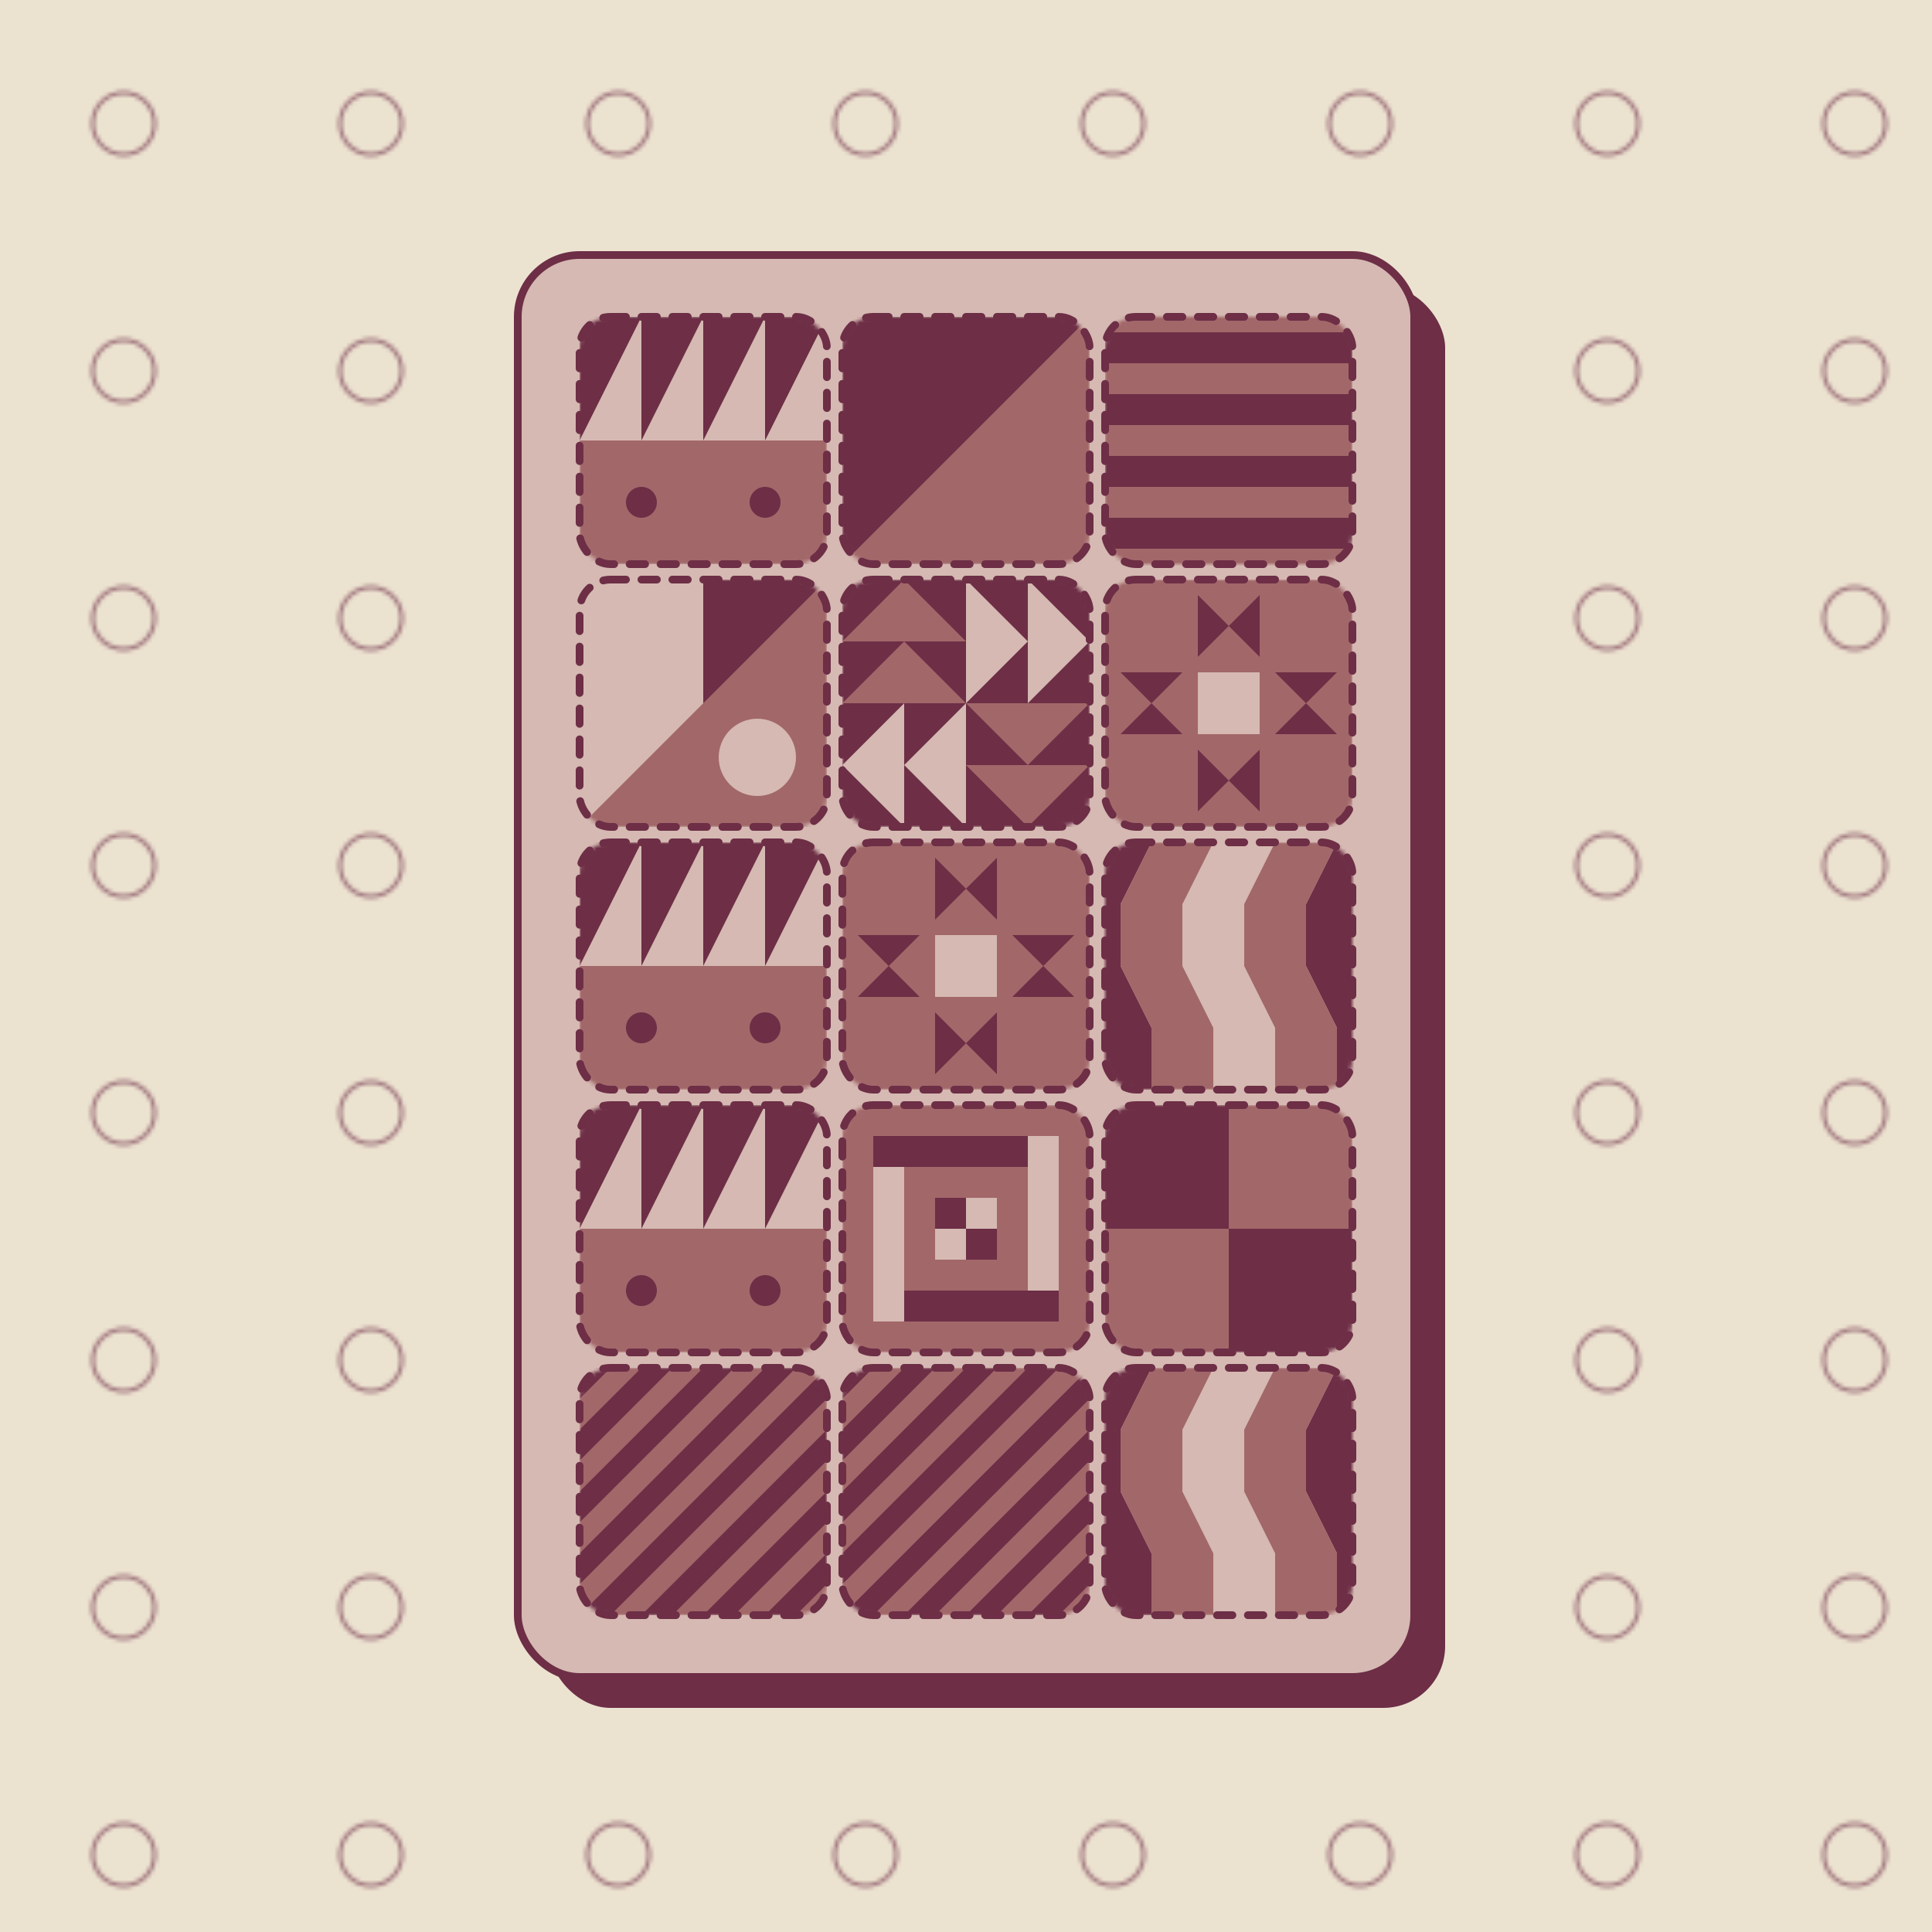 <svg width="500" height="500" viewBox="0 0 500 500" xmlns="http://www.w3.org/2000/svg"><defs><mask id="s11"><rect rx="8" x="150" y="82" width="64" height="64" fill="white"/></mask><mask id="s12"><rect rx="8" x="150" y="150" width="64" height="64" fill="white"/></mask><mask id="s13"><rect rx="8" x="150" y="218" width="64" height="64" fill="white"/></mask><mask id="s14"><rect rx="8" x="150" y="286" width="64" height="64" fill="white"/></mask><mask id="s15"><rect rx="8" x="150" y="354" width="64" height="64" fill="white"/></mask><mask id="s21"><rect rx="8" x="218" y="82" width="64" height="64" fill="white"/></mask><mask id="s22"><rect rx="8" x="218" y="150" width="64" height="64" fill="white"/></mask><mask id="s23"><rect rx="8" x="218" y="218" width="64" height="64" fill="white"/></mask><mask id="s24"><rect rx="8" x="218" y="286" width="64" height="64" fill="white"/></mask><mask id="s25"><rect rx="8" x="218" y="354" width="64" height="64" fill="white"/></mask><mask id="s31"><rect rx="8" x="286" y="82" width="64" height="64" fill="white"/></mask><mask id="s32"><rect rx="8" x="286" y="150" width="64" height="64" fill="white"/></mask><mask id="s33"><rect rx="8" x="286" y="218" width="64" height="64" fill="white"/></mask><mask id="s34"><rect rx="8" x="286" y="286" width="64" height="64" fill="white"/></mask><mask id="s35"><rect rx="8" x="286" y="354" width="64" height="64" fill="white"/></mask><linearGradient id="c1"><stop stop-color="#6d2e46"/></linearGradient><linearGradient id="c2"><stop stop-color="#d5b9b2"/></linearGradient><linearGradient id="c3"><stop stop-color="#a26769"/></linearGradient><linearGradient id="c4"><stop stop-color="#ece2d0"/></linearGradient></defs><rect width="500" height="500" fill="url(#c4)"/><pattern id="bp" width="64" height="64" patternUnits="userSpaceOnUse"><circle cx="32" cy="32" r="8" fill="transparent" stroke="url(#c1)" stroke-width="1" opacity=".6"/></pattern><filter id="bf"><feTurbulence type="fractalNoise" baseFrequency="0.2" numOctaves="1" seed="2044240"/><feDisplacementMap in="SourceGraphic" xChannelSelector="B" scale="200"/></filter><g filter="url(#bf)"><rect x="-50%" y="-50%" width="200%" height="200%" fill="url(#bp)"></rect></g><filter id="f" x="-50%" y="-50%" width="200%" height="200%"><feTurbulence baseFrequency="0.009" seed="2044240"/><feDisplacementMap in="SourceGraphic" scale="10"/></filter><g><g filter="url(#f)"><rect transform="translate(142 74)" x="0" y="0" width="232" height="368" rx="16" fill="url(#c1)"/></g><g filter="url(#f)"><rect x="134" y="66" width="232" height="368" rx="16" fill="url(#c2)" stroke="url(#c1)" stroke-width="2"/><g mask="url(#s11)"><g transform="translate(150 82)"><path fill="url(#c3)" d="M0 0h64v64H0z"/><path fill="url(#c1)" d="M0 0h64v32H0z"/><path fill="url(#c2)" d="M0 32 16 0v32H0Zm16 0L32 0v32H16Zm16 0L48 0v32H32Zm16 0L64 0v32H48Z"/><circle cx="16" cy="48" r="4" fill="url(#c1)"/><circle cx="48" cy="48" r="4" fill="url(#c1)"/></g></g><g mask="url(#s12)"><g transform="translate(150 150)"><path fill="url(#c2)" d="M0 0h64v64H0z"/><path fill="url(#c1)" d="M32 0h32v64H32z"/><path fill="url(#c3)" d="M0 64 64 0v64H0Z"/><circle cx="46" cy="46" r="10" fill="url(#c2)"/></g></g><g mask="url(#s13)"><g transform="translate(150 218)"><path fill="url(#c3)" d="M0 0h64v64H0z"/><path fill="url(#c1)" d="M0 0h64v32H0z"/><path fill="url(#c2)" d="M0 32 16 0v32H0Zm16 0L32 0v32H16Zm16 0L48 0v32H32Zm16 0L64 0v32H48Z"/><circle cx="16" cy="48" r="4" fill="url(#c1)"/><circle cx="48" cy="48" r="4" fill="url(#c1)"/></g></g><g mask="url(#s14)"><g transform="translate(150 286)"><path fill="url(#c3)" d="M0 0h64v64H0z"/><path fill="url(#c1)" d="M0 0h64v32H0z"/><path fill="url(#c2)" d="M0 32 16 0v32H0Zm16 0L32 0v32H16Zm16 0L48 0v32H32Zm16 0L64 0v32H48Z"/><circle cx="16" cy="48" r="4" fill="url(#c1)"/><circle cx="48" cy="48" r="4" fill="url(#c1)"/></g></g><g mask="url(#s15)"><g transform="translate(150 354)"><path fill="url(#c1)" d="M0 0h64v64H0z"/><path fill="url(#c3)" d="M16 0H8L0 8v8L16 0Zm16 0h-8L0 24v8L32 0Zm16 0h-8L0 40v8L48 0Zm16 0h-8L0 56v8L64 0Zm0 16V8L8 64h8l48-48Zm0 16v-8L24 64h8l32-32Zm0 16v-8L40 64h8l16-16Zm0 16v-8l-8 8h8Z"/></g></g><g mask="url(#s21)"><g transform="translate(218 82)"><path fill="url(#c1)" d="M0 0h64v64H0z"/><path fill="url(#c3)" d="M0 64 64 0v64H0Z"/></g></g><g mask="url(#s22)"><g transform="translate(218 150)"><path fill="url(#c1)" d="M0 0h64v64H0z"/><path fill="url(#c2)" d="m32 0 16 16-16 16V0Zm0 64L16 48l16-16v32ZM48 0l16 16-16 16V0ZM16 64 0 48 16 32v32Z"/><path fill="url(#c3)" d="M0 16 16 2e-7 32 16H0Zm64 32L48 64 32 48h32ZM32 32 16 16 0 32h32Zm0 0 16 16 16-16H32Z"/></g></g><g mask="url(#s23)"><g transform="translate(218 218)"><path fill="url(#c3)" d="M0 0h64v64H0z"/><path fill="url(#c1)" d="m24 4 8 8-8 8V4Zm0 40 8 8-8 8V44Zm-4-20-8 8-8-8h16Zm40 0-8 8-8-8h16ZM40 4l-8 8 8 8V4Zm0 40-8 8 8 8V44Zm-20-4-8-8-8 8h16Zm40 0-8-8-8 8h16Z"/><path fill="url(#c2)" d="M24 24h16v16H24z"/></g></g><g mask="url(#s24)"><g transform="translate(218 286)"><path fill="url(#c3)" d="M0 0h64v64H0z"/><path fill="url(#c1)" d="M8 8h40v8H8z"/><path fill="url(#c2)" d="M24 32h8v8h-8zm8-8h8v8h-8z"/><path fill="url(#c1)" d="M24 24h8v8h-8zm8 8h8v8h-8zM16 48h40v8H16z"/><path fill="url(#c2)" d="M8 16h8v40H8zm40-8h8v40h-8z"/></g></g><g mask="url(#s25)"><g transform="translate(218 354)"><path fill="url(#c1)" d="M0 0h64v64H0z"/><path fill="url(#c3)" d="M16 0H8L0 8v8L16 0Zm16 0h-8L0 24v8L32 0Zm16 0h-8L0 40v8L48 0Zm16 0h-8L0 56v8L64 0Zm0 16V8L8 64h8l48-48Zm0 16v-8L24 64h8l32-32Zm0 16v-8L40 64h8l16-16Zm0 16v-8l-8 8h8Z"/></g></g><g mask="url(#s31)"><g transform="translate(286 82)"><path fill="url(#c1)" d="M0 0h64v64H0z"/><path fill="url(#c3)" d="M0 60h64v8H0zm0-16h64v8H0zm0-16h64v8H0zm0-16h64v8H0zM0-4h64v8H0z"/></g></g><g mask="url(#s32)"><g transform="translate(286 150)"><path fill="url(#c3)" d="M0 0h64v64H0z"/><path fill="url(#c1)" d="m24 4 8 8-8 8V4Zm0 40 8 8-8 8V44Zm-4-20-8 8-8-8h16Zm40 0-8 8-8-8h16ZM40 4l-8 8 8 8V4Zm0 40-8 8 8 8V44Zm-20-4-8-8-8 8h16Zm40 0-8-8-8 8h16Z"/><path fill="url(#c2)" d="M24 24h16v16H24z"/></g></g><g mask="url(#s33)"><g transform="translate(286 218)"><path fill="url(#c2)" d="M0 0h64v64H0z"/><path fill="url(#c1)" d="m52 16 8-16h16l-8 16v16l8 16v16H60V48l-8-16V16Zm-64 0 8-16h16L4 16v16l8 16v16H-4V48l-8-16V16Z"/><path fill="url(#c3)" d="m4 16 8-16h16l-8 16v16l8 16v16H12V48L4 32V16Zm32 0 8-16h16l-8 16v16l8 16v16H44V48l-8-16V16Z"/></g></g><g mask="url(#s34)"><g transform="translate(286 286)"><path fill="url(#c3)" d="M0 0h64v64H0z"/><path fill="url(#c1)" d="M0 0h32v32H0zm32 32h32v32H32z"/></g></g><g mask="url(#s35)"><g transform="translate(286 354)"><path fill="url(#c2)" d="M0 0h64v64H0z"/><path fill="url(#c1)" d="m52 16 8-16h16l-8 16v16l8 16v16H60V48l-8-16V16Zm-64 0 8-16h16L4 16v16l8 16v16H-4V48l-8-16V16Z"/><path fill="url(#c3)" d="m4 16 8-16h16l-8 16v16l8 16v16H12V48L4 32V16Zm32 0 8-16h16l-8 16v16l8 16v16H44V48l-8-16V16Z"/></g></g><rect rx="8" stroke-width="2" stroke-linecap="round" stroke="url(#c1)" stroke-dasharray="4 4" x="150" y="82" width="64" height="64" fill="transparent"/><rect rx="8" stroke-width="2" stroke-linecap="round" stroke="url(#c1)" stroke-dasharray="4 4" x="150" y="150" width="64" height="64" fill="transparent"/><rect rx="8" stroke-width="2" stroke-linecap="round" stroke="url(#c1)" stroke-dasharray="4 4" x="150" y="218" width="64" height="64" fill="transparent"/><rect rx="8" stroke-width="2" stroke-linecap="round" stroke="url(#c1)" stroke-dasharray="4 4" x="150" y="286" width="64" height="64" fill="transparent"/><rect rx="8" stroke-width="2" stroke-linecap="round" stroke="url(#c1)" stroke-dasharray="4 4" x="150" y="354" width="64" height="64" fill="transparent"/><rect rx="8" stroke-width="2" stroke-linecap="round" stroke="url(#c1)" stroke-dasharray="4 4" x="218" y="82" width="64" height="64" fill="transparent"/><rect rx="8" stroke-width="2" stroke-linecap="round" stroke="url(#c1)" stroke-dasharray="4 4" x="218" y="150" width="64" height="64" fill="transparent"/><rect rx="8" stroke-width="2" stroke-linecap="round" stroke="url(#c1)" stroke-dasharray="4 4" x="218" y="218" width="64" height="64" fill="transparent"/><rect rx="8" stroke-width="2" stroke-linecap="round" stroke="url(#c1)" stroke-dasharray="4 4" x="218" y="286" width="64" height="64" fill="transparent"/><rect rx="8" stroke-width="2" stroke-linecap="round" stroke="url(#c1)" stroke-dasharray="4 4" x="218" y="354" width="64" height="64" fill="transparent"/><rect rx="8" stroke-width="2" stroke-linecap="round" stroke="url(#c1)" stroke-dasharray="4 4" x="286" y="82" width="64" height="64" fill="transparent"/><rect rx="8" stroke-width="2" stroke-linecap="round" stroke="url(#c1)" stroke-dasharray="4 4" x="286" y="150" width="64" height="64" fill="transparent"/><rect rx="8" stroke-width="2" stroke-linecap="round" stroke="url(#c1)" stroke-dasharray="4 4" x="286" y="218" width="64" height="64" fill="transparent"/><rect rx="8" stroke-width="2" stroke-linecap="round" stroke="url(#c1)" stroke-dasharray="4 4" x="286" y="286" width="64" height="64" fill="transparent"/><rect rx="8" stroke-width="2" stroke-linecap="round" stroke="url(#c1)" stroke-dasharray="4 4" x="286" y="354" width="64" height="64" fill="transparent"/></g></g></svg>